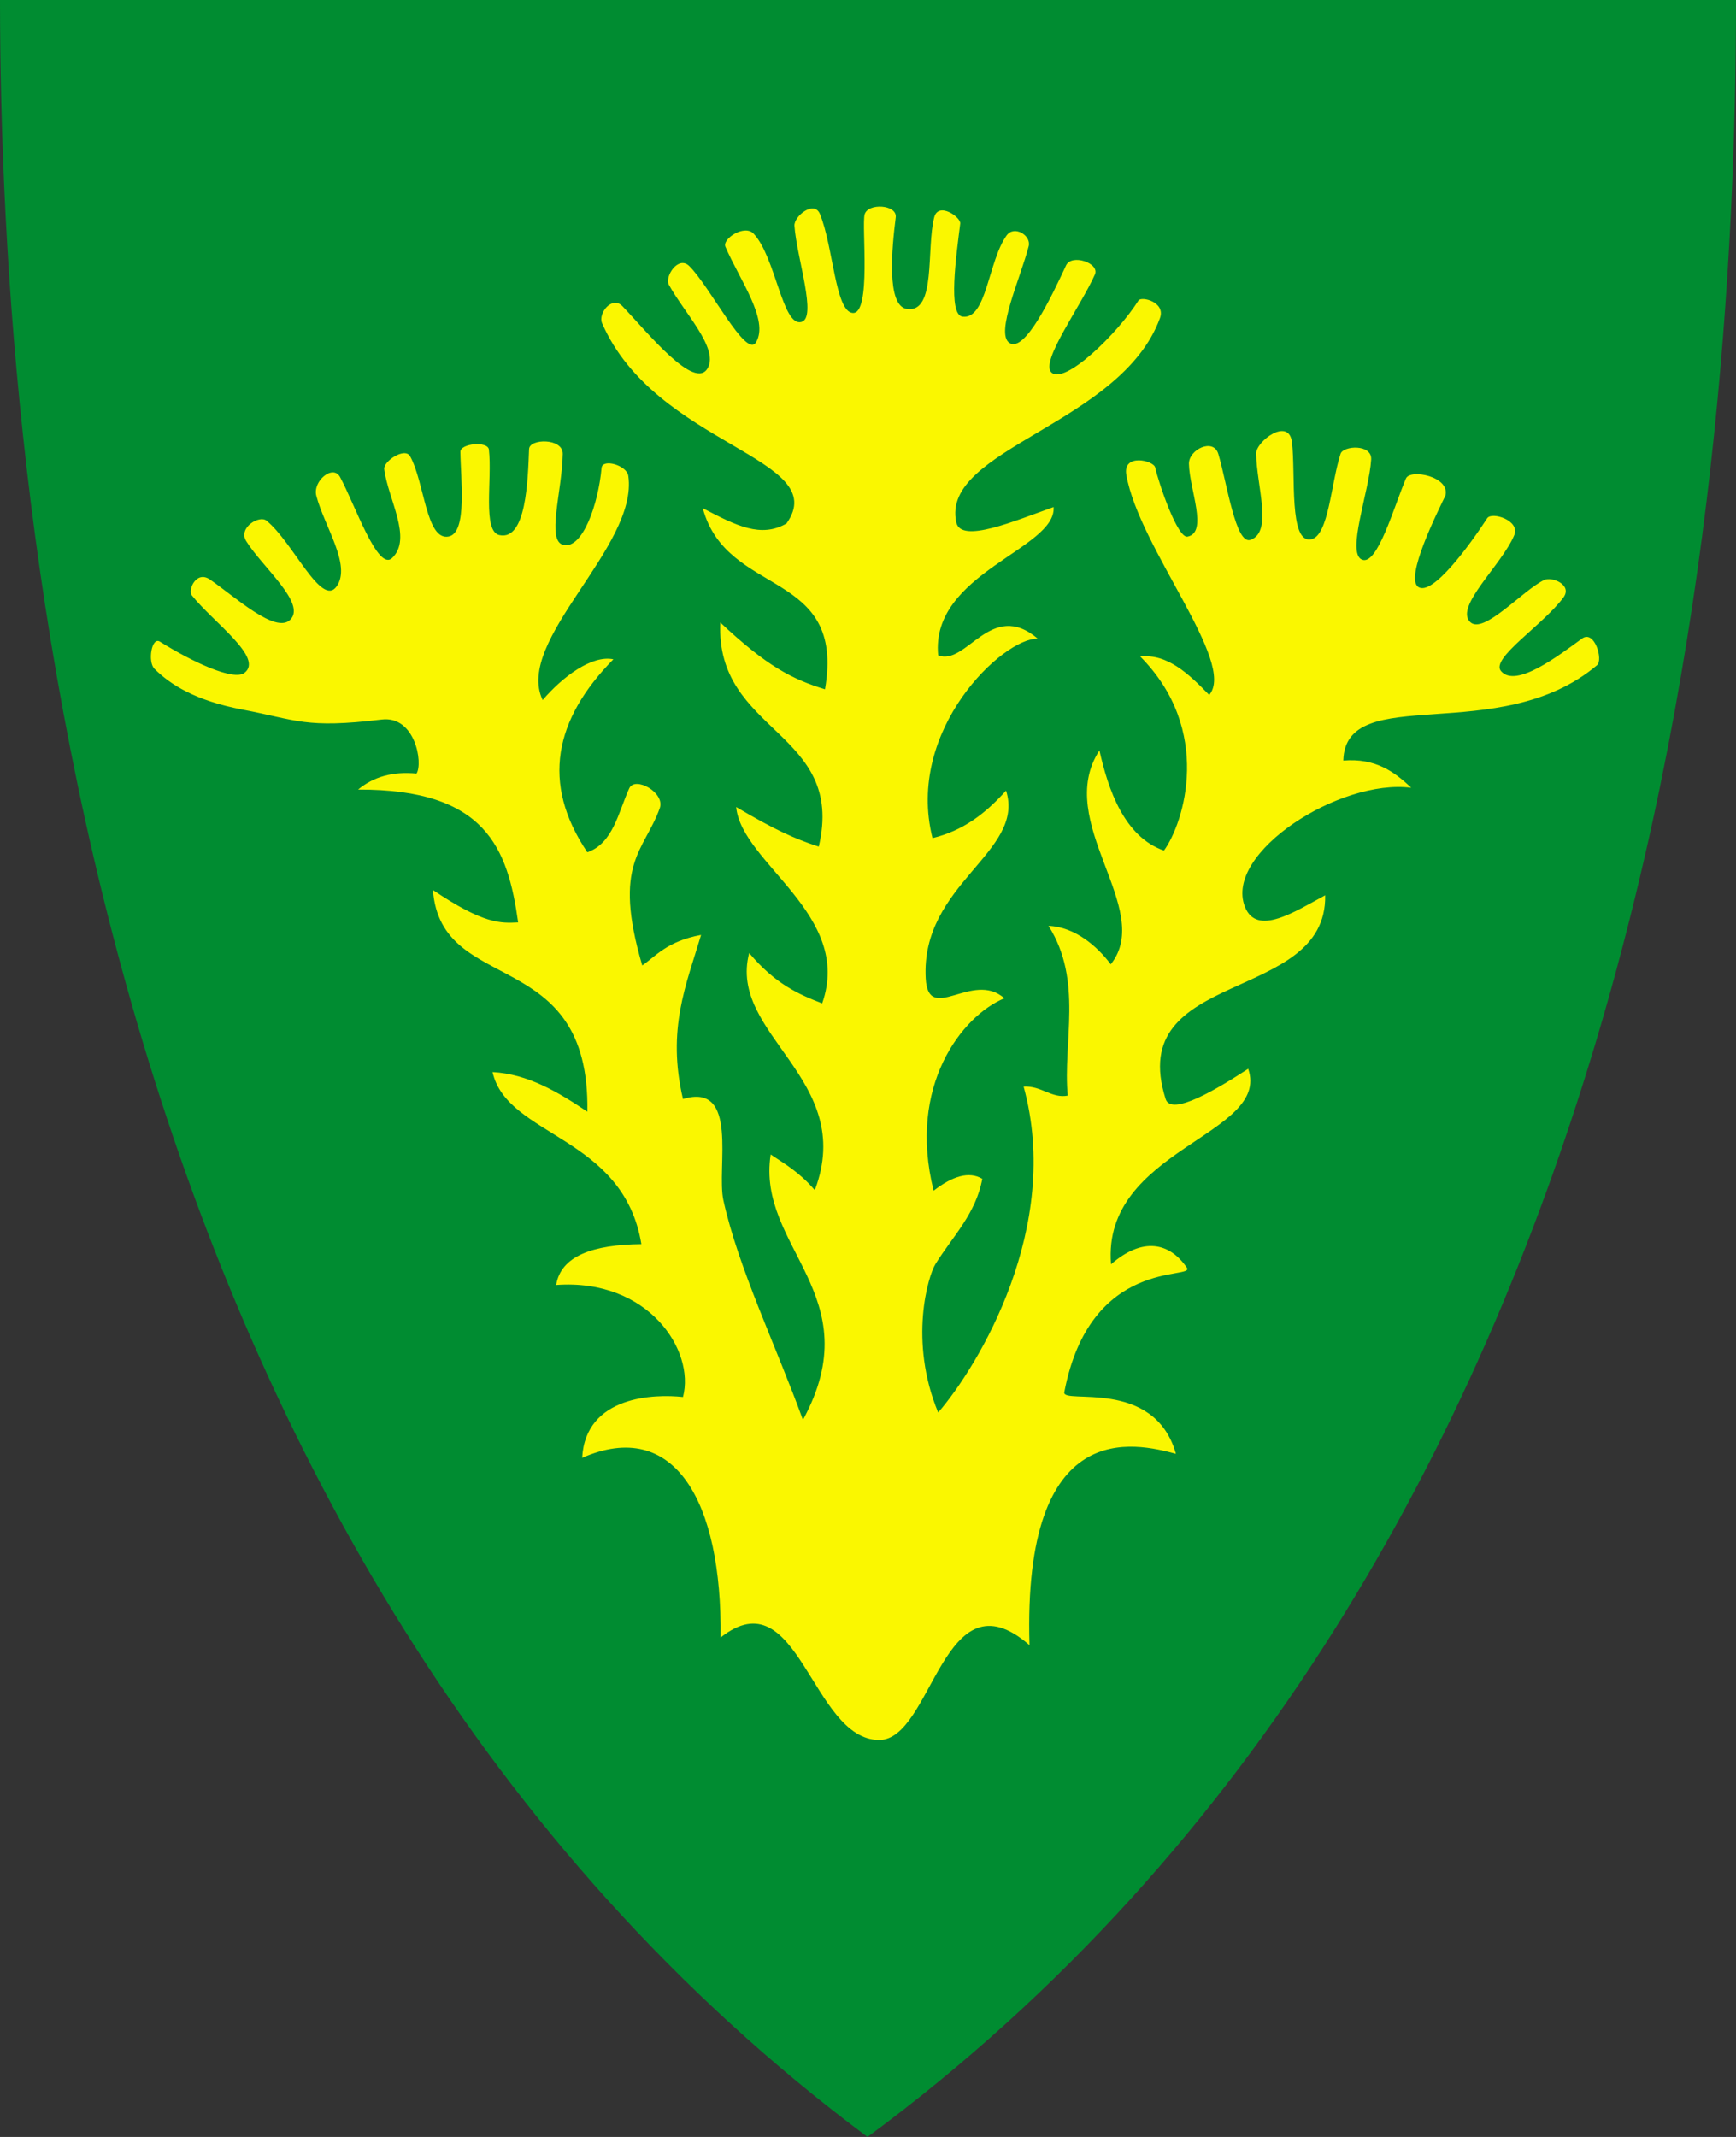 <?xml version="1.0" encoding="UTF-8" standalone="no"?>
<!-- Created with Inkscape (http://www.inkscape.org/) -->

<svg
   xmlns:dc="http://purl.org/dc/elements/1.1/"
   xmlns:cc="http://creativecommons.org/ns#"
   xmlns:rdf="http://www.w3.org/1999/02/22-rdf-syntax-ns#"
   xmlns:svg="http://www.w3.org/2000/svg"
   xmlns="http://www.w3.org/2000/svg"
   version="1.1"
   width="390"
   height="480"
   id="svg4228">
  <rect width="100%" height="100%" fill="#333333" stroke="none"/>
  <defs
     id="defs4232" />
  <path
     d="M 0,0 C 130,0 260,0 390,0 389.99,114.998 370.786,350.147 194.888,479.998 20.791,350.089 0.081,115.022 0,0 z"
     id="path4240-0"
     style="fill:#008c31;fill-opacity:1;stroke:none" />
  <path
     d="m 34.705,150.235 c 3.577,3.547 9.183,7.143 19.759,9.154 12.323,2.342 14.115,4.3 31.287,2.233 7.544,-0.908 9.317,9.821 7.82,12.135 -5.316,-0.513 -9.672,0.719 -13.123,3.595 28.764,-0.099 33.618,13.183 35.955,29.842 -3.883,0.18 -7.663,0.469 -19.146,-7.281 1.813,24.057 35.334,12.096 34.696,49.797 -6.612,-4.432 -13.356,-8.472 -21.303,-8.899 3.301,14.626 29.408,14.2 33.438,38.651 -10.883,0.107 -18.079,2.63 -19.146,9.168 20.648,-1.498 31.273,14.651 28.494,25.168 -6.206,-0.687 -21.879,-0.399 -22.651,13.663 20.719,-9.056 31.464,9.67 31.101,40.359 17.496,-13.879 20.406,22.932 35.595,23.011 12.078,0.062 14.326,-38.225 33.797,-21.303 -1.54,-51.77 23.815,-45.371 32.898,-42.966 -4.862,-17.227 -25.625,-10.978 -25.078,-13.843 5.84,-30.613 29.474,-25.15 27.533,-27.976 -3.915,-5.7 -9.944,-6.93 -17.034,-0.763 -2.119,-25.901 35.969,-28.973 30.817,-43.907 -6.771,4.4 -17.279,10.793 -18.55,6.788 -9.354,-29.46 36.284,-21.259 35.847,-45.763 -6.703,3.585 -15.398,9.387 -18.051,2.542 -4.676,-12.064 21.293,-28.769 37.373,-26.695 -3.822,-3.658 -8.118,-6.706 -15.254,-6.102 0.493,-17.851 34.964,-2.813 57.013,-21.431 1.404,-1.186 -0.566,-8.024 -3.385,-5.976 -5.279,3.835 -14.869,11.234 -18.198,7.306 -2.428,-2.864 9.423,-10.307 14.022,-16.539 2.08,-2.819 -2.557,-4.779 -4.359,-3.91 -4.836,2.331 -13.657,12.42 -16.629,9.393 -3.435,-3.499 7.107,-12.749 9.932,-19.46 1.413,-3.358 -5.074,-5.35 -6.067,-3.82 -3.951,6.081 -12.285,17.494 -15.46,15.46 -3.174,-2.033 4.44,-17.138 6.067,-20.539 1.12,-4.318 -7.915,-6.055 -8.854,-3.865 -2.695,6.283 -6.41,19.696 -9.888,18.247 -3.553,-1.481 1.614,-15.286 2.067,-22.472 0.224,-3.558 -6.277,-3.143 -6.876,-1.303 -2.172,6.662 -2.655,18.345 -6.562,19.191 -5.124,1.11 -3.485,-14.608 -4.359,-21.797 -0.698,-5.741 -8.086,-0.196 -8.045,2.562 0.11,7.374 3.796,17.566 -1.258,19.371 -3.348,1.195 -5.276,-12.709 -7.236,-19.281 -1.103,-3.698 -6.666,-0.989 -6.607,2.202 0.107,5.723 4.373,15.42 -0.315,16.359 -2.22,0.445 -6.407,-11.763 -7.27,-15.544 -0.361,-1.579 -7.323,-3.218 -6.483,1.653 2.827,16.4 24.847,42.205 18.623,49.449 -4.592,-4.732 -9.361,-9.289 -15.508,-8.644 16.43,16.514 9.846,37.392 5.339,43.602 -8.903,-3.081 -12.516,-13.67 -14.492,-22.5 -10.455,16.079 12.481,35.622 2.542,48.051 -2.978,-4 -7.998,-8.411 -13.983,-8.644 7.841,12.296 3.177,26.235 4.322,38.136 -3.595,0.692 -5.917,-2.25 -9.915,-2.034 8.707,31.64 -10.144,62.717 -19.195,73.22 -6.672,-16.145 -2.224,-30.729 -0.636,-33.305 3.812,-6.184 9.108,-11.288 10.551,-19.195 -3.01,-1.774 -6.725,-0.587 -10.932,2.669 -5.918,-23.54 6.341,-39.258 15.89,-43.22 -7.125,-6.35 -17.091,6.028 -17.669,-4.449 -1.175,-21.266 22.461,-28.315 18.051,-42.203 -4.748,5.289 -9.715,9 -16.525,10.678 -6.156,-24.397 15.96,-45.052 23.654,-44.802 -10.574,-8.95 -15.978,6.218 -22.383,3.743 -1.798,-18.499 26.611,-23.863 25.932,-33.305 -8.675,3.07 -20.813,8.296 -21.864,3.432 -3.579,-16.563 36.985,-21.915 45.763,-45.89 1.32,-3.605 -4.182,-4.965 -4.831,-3.941 -4.764,7.528 -16.639,19.04 -19.576,16.144 -2.516,-2.481 6.618,-14.823 9.788,-21.992 1.132,-2.559 -5.239,-4.713 -6.483,-2.034 -3.269,7.042 -9.271,19.677 -12.712,17.415 -3.269,-2.148 2.521,-14.684 4.322,-21.737 0.614,-2.407 -3.256,-4.774 -4.958,-2.415 -4.163,5.773 -4.477,18.961 -9.915,18.242 -3.309,-0.437 -1.414,-13.6 -0.508,-20.911 0.176,-1.422 -4.928,-4.99 -5.847,-1.398 -1.828,7.145 0.504,21.498 -6.102,20.593 -4.718,-0.646 -3.39,-13.832 -2.542,-20.593 0.362,-2.889 -6.293,-3.284 -6.992,-0.636 -0.699,2.648 1.558,22.418 -2.67,22.119 -3.937,-0.279 -4.373,-15.015 -7.373,-22.246 -1.31,-3.157 -5.87,0.545 -5.72,2.669 0.508,7.203 5.192,20.726 1.525,21.61 -4.233,1.021 -5.717,-14.512 -10.678,-19.831 -2.05,-2.197 -7.113,1.152 -6.356,2.924 3.129,7.325 9.901,16.483 6.864,21.483 -2.242,3.691 -10.375,-12.651 -15,-17.161 -2.477,-2.415 -5.55,2.402 -4.576,4.195 3.374,6.215 11.185,14.172 8.771,18.686 -2.874,5.376 -13.602,-8.02 -19.195,-13.856 -2.332,-2.433 -5.527,1.63 -4.576,3.814 12.017,27.609 51.943,30.207 41.441,45 -5.753,3.313 -11.263,0.513 -18.814,-3.432 5.449,20.2 32.161,13.465 27.458,40.678 -7.384,-2.272 -13.061,-5.166 -23.517,-15 -1.142,24.978 28.22,24.28 22.119,50.339 -5.422,-1.754 -9.944,-3.807 -18.559,-8.898 1.205,12.678 26.33,24.143 19.322,44.11 -5.233,-2.02 -10.501,-4.306 -16.398,-11.314 -4.852,18.454 24.195,28.263 14.746,53.263 -3.543,-4.096 -6.695,-5.85 -9.915,-8.008 -3.257,20.904 22.5,31.61 7.246,59.619 -5.962,-16.45 -14.563,-34.219 -17.872,-49.342 -1.592,-7.275 3.627,-26.587 -9.078,-22.735 -3.68,-15.719 0.742,-25.678 4.068,-36.864 -7.701,1.436 -10.187,4.806 -13.22,6.864 -6.762,-23.086 0.438,-25.567 3.941,-35.339 1.252,-3.492 -5.588,-7.269 -6.864,-4.449 -2.479,5.476 -3.628,12.346 -9.407,14.364 -10.461,-15.513 -7.41,-29.868 5.847,-43.347 -4.808,-1.004 -11.378,3.88 -15.89,9.153 -6.406,-13.425 21.522,-34.399 19.246,-50.354 -0.342,-2.4 -5.815,-3.948 -6.01,-1.785 -0.74,8.217 -4.276,18.217 -8.532,17.308 -3.943,-0.842 -0.327,-12.017 -0.191,-20.466 0.058,-3.594 -7.469,-3.469 -7.564,-1.081 -0.275,6.96 -0.614,20.655 -6.674,19.322 -3.828,-0.842 -1.587,-12.375 -2.347,-19.192 -0.221,-1.979 -6.426,-1.396 -6.409,0.486 0.055,6.029 1.61,18.172 -2.621,19.025 -5.075,1.023 -5.403,-12.076 -8.664,-18.005 -1.18,-2.145 -6.051,1.119 -5.827,2.878 0.859,6.759 6.405,15.539 1.78,19.958 -3.233,3.089 -8.309,-11.897 -11.695,-18.178 -1.594,-2.958 -6.198,0.909 -5.339,4.195 1.801,6.893 7.926,15.579 4.576,20.339 -3.427,4.87 -9.765,-9.851 -15.763,-14.746 -1.61,-1.314 -6.419,1.582 -4.576,4.576 3.575,5.809 13.569,13.987 9.915,17.669 -3.284,3.31 -12.509,-5.226 -18.051,-9.025 -3.088,-2.117 -5.018,2.361 -4.068,3.559 4.776,6.028 16.261,14.025 11.822,17.415 -2.427,1.853 -11.59,-2.382 -19.002,-7.019 -1.854,-1.16 -2.792,4.54 -1.208,6.111 z"
     id="path3612"
     style="fill:#faf700;fill-opacity:1;stroke:none" />
</svg>
